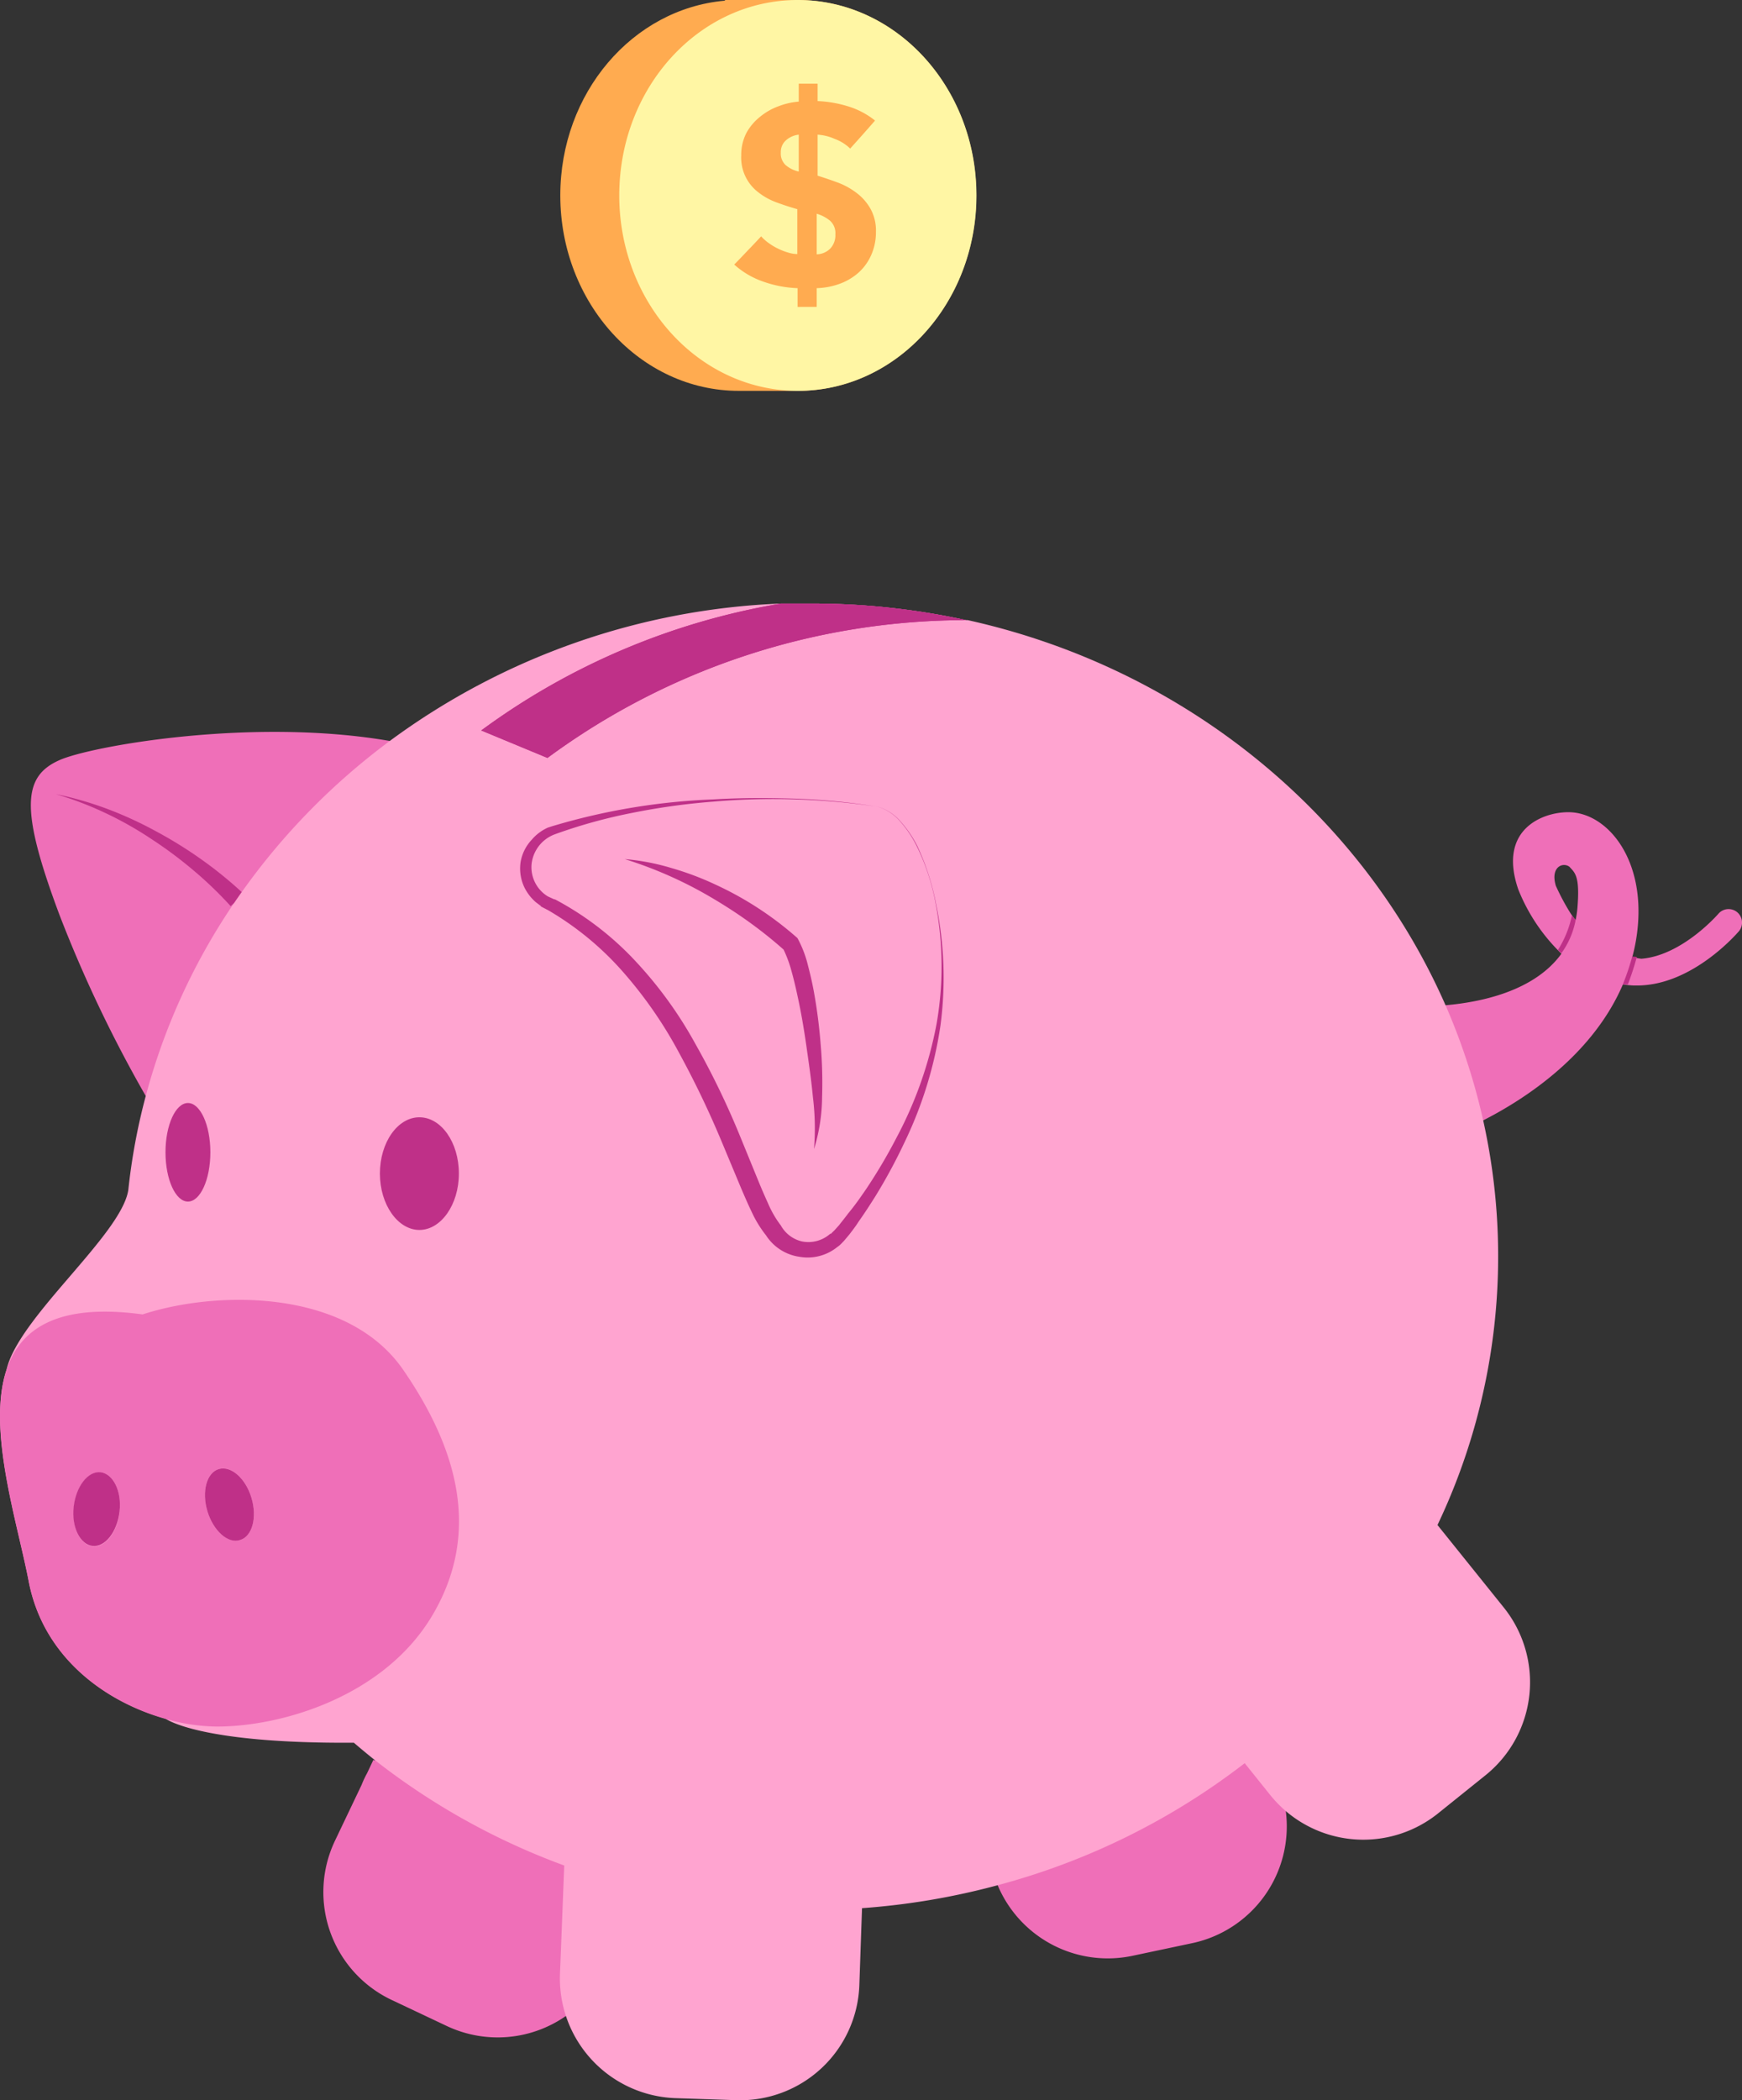 <svg xmlns="http://www.w3.org/2000/svg" viewBox="0 0 194.1 233.94"><rect x="0" y="0" width="194.1" height="233.94" fill="#333333" stroke="none"/><defs><style>.cls-1{fill:#ffab50;}.cls-2{fill:#fff6a4;}.cls-3{fill:none;}.cls-4{fill:#ef6fb8;}.cls-5{fill:#ffa4d0;}.cls-6{fill:#bf3088;}.cls-7{fill:#ff8c71;}.cls-8{fill:#f9000d;}</style></defs><g id="Layer_4_copy" data-name="Layer 4 copy"><path class="cls-1" d="M88.88,0H80.82l-.1.08C70.49,1,62.43,10.34,62.43,21.77c0,12,8.91,21.77,19.9,21.77h6.55c11,0,19.9-9.75,19.9-21.77S99.87,0,88.88,0Z" transform="translate(0 0)"/><path class="cls-2" d="M87,17a1.75,1.75,0,0,0,.55,1.4,3.34,3.34,0,0,0,1.45.71V15a2.59,2.59,0,0,0-1.38.59A1.74,1.74,0,0,0,87,17Z" transform="translate(0 0)"/><path class="cls-2" d="M91,23.81v4.52a2.2,2.2,0,0,0,1.52-.65,2.15,2.15,0,0,0,.56-1.58,1.85,1.85,0,0,0-.58-1.5A4.1,4.1,0,0,0,91,23.81Z" transform="translate(0 0)"/><path class="cls-2" d="M88.88,0C77.89,0,69,9.75,69,21.77s8.91,21.77,19.9,21.77,19.9-9.75,19.9-21.77S99.87,0,88.88,0ZM97,28.57a5.72,5.72,0,0,1-1.49,1.93,6.58,6.58,0,0,1-2.11,1.17A8.13,8.13,0,0,1,91,32.1v2.09H88.87V32.1a12.72,12.72,0,0,1-3.74-.7,9.42,9.42,0,0,1-3.32-1.93q.75-.76,1.5-1.56c.51-.52,1-1.05,1.5-1.58a5.23,5.23,0,0,0,.89.78,6.67,6.67,0,0,0,1.06.62,6.81,6.81,0,0,0,1.08.41,3.54,3.54,0,0,0,1,.16v-5c-.82-.23-1.6-.49-2.36-.77a7.33,7.33,0,0,1-2-1.12,4.85,4.85,0,0,1-1.89-4.09,5.38,5.38,0,0,1,.57-2.5A6,6,0,0,1,84.7,13a7,7,0,0,1,2.06-1.17A8,8,0,0,1,89,11.32v-2H91.1v1.94a13.37,13.37,0,0,1,3.34.57,9,9,0,0,1,3.06,1.6c-.93,1.07-1.86,2.11-2.77,3.12A4.91,4.91,0,0,0,93,15.47,5.52,5.52,0,0,0,91.1,15v4.57c.74.23,1.5.49,2.26.77a8.09,8.09,0,0,1,2.08,1.15A5.75,5.75,0,0,1,97,23.27a5,5,0,0,1,.6,2.57A6.24,6.24,0,0,1,97,28.57Z" transform="translate(0 0)"/></g><g id="Layer_6" data-name="Layer 6"><path class="cls-3" d="M175,101.68l.14.21.08.12.38.48a10.73,10.73,0,0,0,.2-1.32c.3-3.57-.28-3.94-.89-4.62-.76-.55-2.14,0-1.51,2.18A25.91,25.91,0,0,0,175,101.68Z" transform="translate(0 0)"/><path class="cls-4" d="M43.43,82.54c-15.34-2.65-33.26.57-36.77,2.12-4.13,1.81-4.46,5.45,0,17.34a146.71,146.71,0,0,0,9.58,20.09l5.67,4.76L48.58,86.23Z" transform="translate(0 0)"/><path class="cls-4" d="M193.57,101.62a1.5,1.5,0,0,0-2.11.18s-4,4.64-8.58,5a7.25,7.25,0,0,1-1-.2,20,20,0,0,0,.62-3.53c.62-7.27-3.14-12.1-7.13-12.56-2.69-.31-8.67,1.37-6.2,8.56h0a20.45,20.45,0,0,0,4.43,6.79s.14.15.38.38c-3,4.14-8.88,5.39-12.92,5.74l-5.05.24-.77,3.58-.28,4.57,4.52,7.43,5.79-3c4.66-2.37,12.18-7.26,15.56-15.14a11,11,0,0,0,1.23.12h0l.34,0c6.16,0,11.13-5.79,11.36-6.05A1.51,1.51,0,0,0,193.57,101.62Zm-18.7-5.07c.61.68,1.19,1,.89,4.62a10.73,10.73,0,0,1-.2,1.32l-.38-.48-.08-.12-.14-.21a25.91,25.91,0,0,1-1.6-3C172.73,96.6,174.11,96,174.87,96.55Z" transform="translate(0 0)"/><path class="cls-4" d="M142.29,178.29,119,183.57l-6.61,7.6-3.14,11.73,1.92,7.12a13.31,13.31,0,0,0,15,7.85l6.71-1.42a13.3,13.3,0,0,0,10.39-14.7A219.5,219.5,0,0,0,142.29,178.29Z" transform="translate(0 0)"/><path class="cls-4" d="M50.31,184.57a89.44,89.44,0,0,0-8.57,11.55l-.13-.09-.71,1.5h0a10.86,10.86,0,0,0-.61,1.3l-3,6.29a13.29,13.29,0,0,0,6.32,17.65l6.2,2.93a13.29,13.29,0,0,0,13.23-1.12l2.6-1,12.71-8.26L80.2,198l-14-10Z" transform="translate(0 0)"/></g><g id="Layer_7" data-name="Layer 7"><path class="cls-5" d="M167.59,179.11l-7.42-9.23a69.61,69.61,0,0,0,5.09-45.08,70.63,70.63,0,0,0-4.21-12.86c-9.37-21.33-29.11-37.52-53.22-42.86l-.17,0a80.74,80.74,0,0,0-17.24-1.85c-.82,0-1.62,0-2.43,0l-.92,0A78.57,78.57,0,0,0,43.43,82.54a74.87,74.87,0,0,0-16.5,16.84c-.29.4-.58.82-.86,1.23a70.46,70.46,0,0,0-9.83,21.48,68.17,68.17,0,0,0-1.94,10.44c-.72,5-12.27,14.22-13.57,20.05v0c-2.19,6.64,1.2,16.9,2.47,23.53,1.64,8.59,8.68,13.49,15.23,15.33h0s3.64,2.81,21,2.69c.73.63,1.48,1.25,2.24,1.86a77.52,77.52,0,0,0,21.2,11.82L62.39,220a13.35,13.35,0,0,0,12.8,13.72l6.85.23a13.29,13.29,0,0,0,13.71-12.79l.3-8.6A79.82,79.82,0,0,0,111.18,210a77.74,77.74,0,0,0,27.51-13.59l2.87,3.58a13.94,13.94,0,0,0,1.69,1.74,13.3,13.3,0,0,0,16.95.3l5.35-4.3A13.3,13.3,0,0,0,167.59,179.11Z" transform="translate(0 0)"/></g><g id="Layer_5" data-name="Layer 5"><path class="cls-3" d="M174.87,96.55c-.76-.55-2.14,0-1.51,2.18a24.07,24.07,0,0,0,2.19,3.82,11.72,11.72,0,0,0,.21-1.38C176.06,97.6,175.48,97.23,174.87,96.55Z" transform="translate(0 0)"/><path class="cls-6" d="M17.36,92.59a42.21,42.21,0,0,0-5.43-2.49,38.3,38.3,0,0,0-5.71-1.64,38.13,38.13,0,0,1,5.51,2.1,39.59,39.59,0,0,1,5.12,2.89,47.12,47.12,0,0,1,4.69,3.49,42.82,42.82,0,0,1,4.16,4l.37-.34c.28-.41.57-.83.86-1.23a44.52,44.52,0,0,0-4.47-3.62A47.1,47.1,0,0,0,17.36,92.59Z" transform="translate(0 0)"/><path class="cls-7" d="M180.92,109.67l.15,0-.25,0Z" transform="translate(0 0)"/><polygon class="cls-8" points="169.16 99.02 169.16 99.03 169.16 99.02 169.16 99.02"/><path class="cls-4" d="M48.27,179.78C53.56,170.69,51,161.45,45,152.7c-6.27-9.25-21-8.94-29.11-6.28C6.44,145.13,2.24,148,.72,152.61c-2.19,6.64,1.2,16.9,2.47,23.53,1.64,8.59,8.68,13.49,15.23,15.33a21.5,21.5,0,0,0,5.74.86C31.59,192.33,43,188.86,48.27,179.78ZM13.32,168.4c-.24,2.27-1.57,4-3,3.84S8,170.13,8.23,167.87s1.57-4,3-3.84S13.56,166.14,13.32,168.4Zm11.05-4.75c1.36-.41,3,1,3.65,3.21s.09,4.29-1.27,4.69-3-1-3.64-3.21S23,164.06,24.37,163.65Z" transform="translate(0 0)"/><path class="cls-6" d="M26.75,171.55c1.36-.4,1.92-2.5,1.27-4.69s-2.29-3.62-3.65-3.21-1.91,2.51-1.26,4.69S25.4,172,26.75,171.55Z" transform="translate(0 0)"/><path class="cls-6" d="M11.21,164c-1.41-.15-2.74,1.57-3,3.84s.71,4.22,2.11,4.37,2.74-1.57,3-3.84S12.61,164.18,11.21,164Z" transform="translate(0 0)"/><path class="cls-6" d="M102.21,94.25a12.66,12.66,0,0,0-1.91-2.79,5.3,5.3,0,0,0-2.86-1.69,5.3,5.3,0,0,1,2.84,1.71,12.37,12.37,0,0,1,1.88,2.8,24.39,24.39,0,0,1,2.1,6.4,37.31,37.31,0,0,1,.09,13.41,44.36,44.36,0,0,1-4.44,12.61,59.46,59.46,0,0,1-3.41,5.77c-.63.92-1.27,1.84-2,2.71-.33.45-.68.87-1,1.29l-.54.6-.27.26a.5.5,0,0,1-.12.11h-.06l-.15.12a3.66,3.66,0,0,1-3,.73A3.63,3.63,0,0,1,87,136.5l-.16-.21h0a11.55,11.55,0,0,1-1.24-2.19c-.37-.82-.74-1.66-1.09-2.52l-2.11-5.16a90.21,90.21,0,0,0-4.92-10.14,45.57,45.57,0,0,0-6.65-9.19,34,34,0,0,0-9-6.91l-.08,0-.7-.32,0,0a3.81,3.81,0,0,1-1.82-3.61,4,4,0,0,1,2.53-3.29l.44-.16h0a58.46,58.46,0,0,1,8.25-2.25,75.17,75.17,0,0,1,9-1.25,79,79,0,0,1,18.12.53,72.35,72.35,0,0,0-9-.86c-3-.1-6.06-.1-9.09.08a71.94,71.94,0,0,0-18,3l-.43.14v0a5.06,5.06,0,0,0-1.8,1.35A4.8,4.8,0,0,0,58,96.07a4.91,4.91,0,0,0,.4,2.72,5.25,5.25,0,0,0,1.29,1.7l.61.46,0,0-.08,0,.85.44a33.62,33.62,0,0,1,8.37,6.9,47.74,47.74,0,0,1,6.23,9,104.63,104.63,0,0,1,4.79,10l2.15,5.15c.37.86.74,1.72,1.16,2.59a12.75,12.75,0,0,0,1.59,2.59l0,0h0A5.31,5.31,0,0,0,89.08,140a5.24,5.24,0,0,0,4.19-1.07h0l0,0a3.1,3.1,0,0,0,.49-.41l.32-.34.57-.68c.35-.46.71-.92,1-1.39.67-.94,1.29-1.9,1.9-2.87a61.06,61.06,0,0,0,3.24-6,45,45,0,0,0,4-13,40.43,40.43,0,0,0-.49-13.53A26.93,26.93,0,0,0,102.21,94.25Z" transform="translate(0 0)"/><path class="cls-6" d="M46.73,124.46c-2.43,0-4.4,2.81-4.4,6.27s2,6.28,4.4,6.28,4.4-2.81,4.4-6.28S49.16,124.46,46.73,124.46Z" transform="translate(0 0)"/><path class="cls-6" d="M20.94,122.87c-1.38,0-2.5,2.46-2.5,5.49s1.12,5.49,2.5,5.49,2.5-2.46,2.5-5.49S22.32,122.87,20.94,122.87Z" transform="translate(0 0)"/><path class="cls-6" d="M61,84.43a78.66,78.66,0,0,1,46.8-15.35l-.17,0a80.74,80.74,0,0,0-17.24-1.85c-.82,0-1.62,0-2.43,0l-.92,0A78.09,78.09,0,0,0,53.62,81.37Z" transform="translate(0 0)"/><path class="cls-6" d="M79.83,98.59a32.9,32.9,0,0,0-5-1.89,25.25,25.25,0,0,0-5.22-1,45.71,45.71,0,0,1,9.5,4.19c1.49.87,2.94,1.8,4.33,2.8s2.64,2,3.87,3.09a13.92,13.92,0,0,1,.87,2.35c.25.89.47,1.82.67,2.75.41,1.86.73,3.75,1,5.64s.55,3.8.73,5.71a28.5,28.5,0,0,1,.12,5.77,20,20,0,0,0,.9-5.8,50,50,0,0,0-.16-5.87,57.73,57.73,0,0,0-.75-5.83c-.18-1-.4-1.94-.65-2.9a12.57,12.57,0,0,0-1.13-3l-.07-.12-.12-.1a37.28,37.28,0,0,0-4.28-3.24A36.91,36.91,0,0,0,79.83,98.59Z" transform="translate(0 0)"/><path class="cls-6" d="M175.56,102.49l-.41-.53a11.53,11.53,0,0,1-1.56,3.86h0l.39.36A9.15,9.15,0,0,0,175.56,102.49Z" transform="translate(0 0)"/><path class="cls-6" d="M181.87,106.55a27.05,27.05,0,0,1-1.05,3.11l.25,0,.31,0h0a30.44,30.44,0,0,0,1-3.06Z" transform="translate(0 0)"/><path class="cls-6" d="M61,84.43a78.66,78.66,0,0,1,46.8-15.35l-.17,0a80.74,80.74,0,0,0-17.24-1.85c-.82,0-1.62,0-2.43,0l-.92,0A78.09,78.09,0,0,0,53.62,81.37Z" transform="translate(0 0)"/></g></svg>